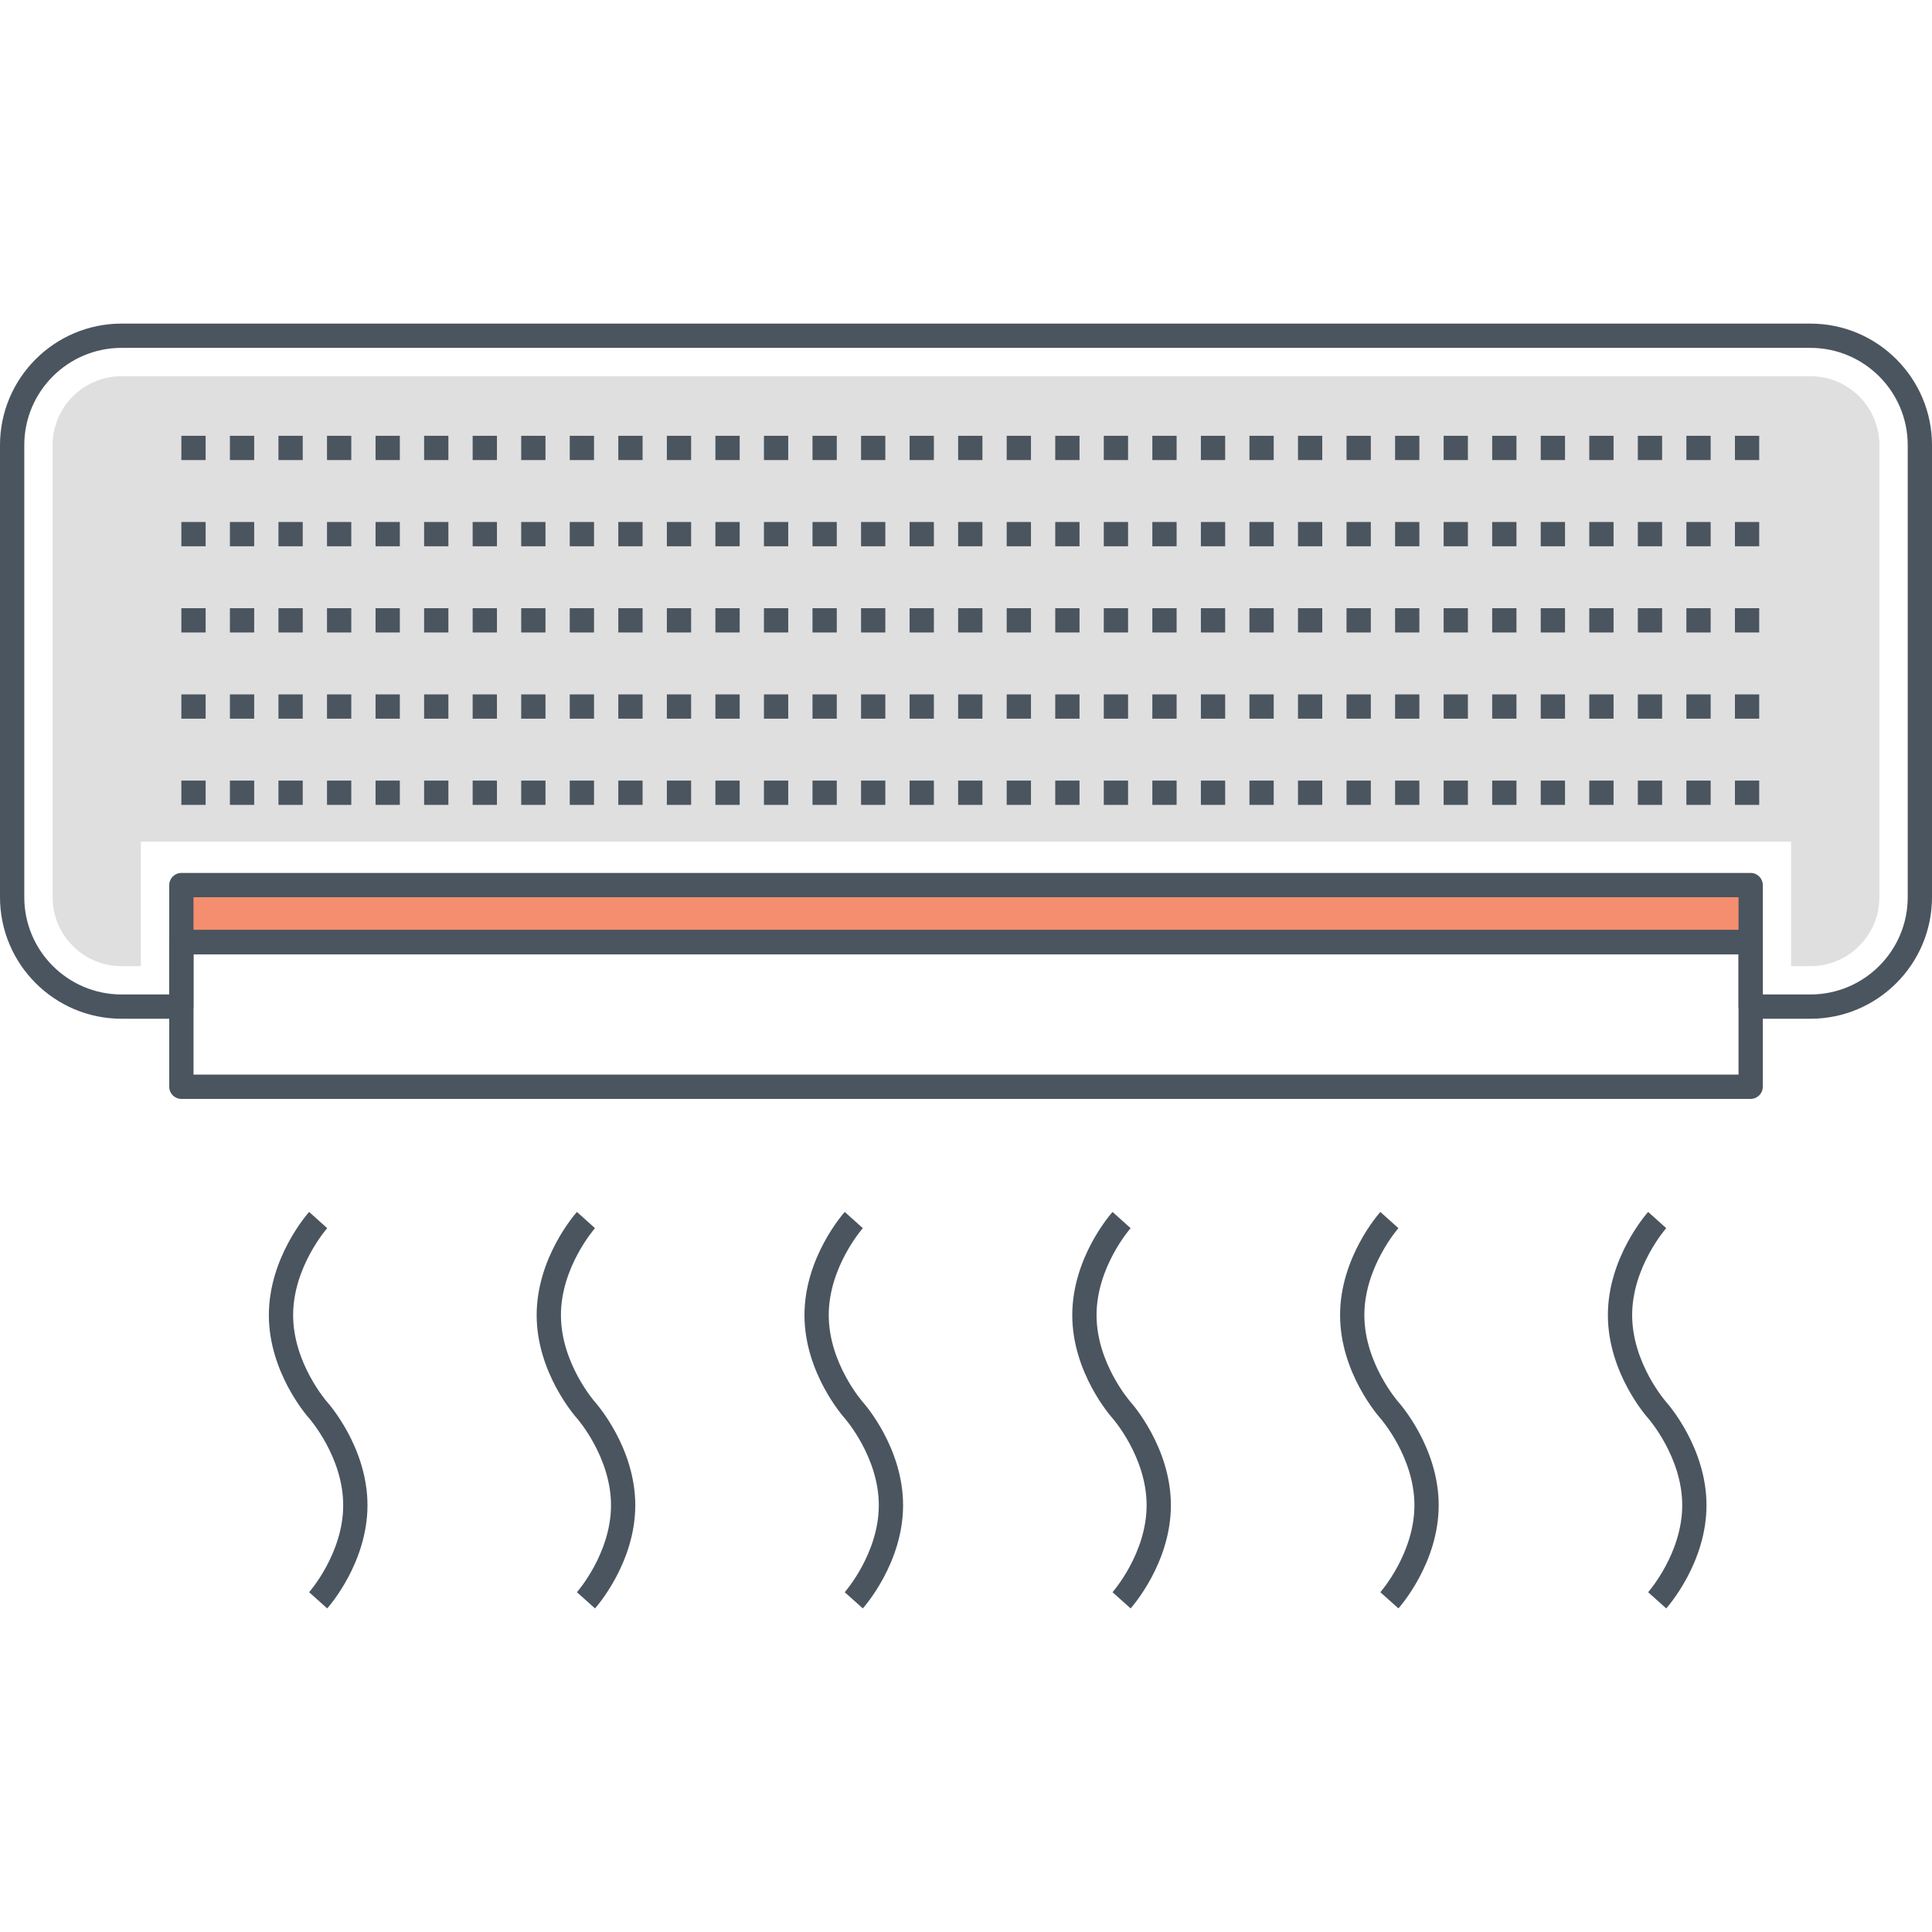 <svg xmlns="http://www.w3.org/2000/svg" xmlns:xlink="http://www.w3.org/1999/xlink" id="Layer_1" x="0px" y="0px" viewBox="0 0 512 512" style="enable-background:new 0 0 512 512;" xml:space="preserve"><style type="text/css">	.st0{fill:#4A555F;}	.st1{fill:#F58E6F;}	.st2{fill:#71CCE0;}	.st3{fill:#FFD452;}	.st4{fill:#DFDFDF;}</style><g>	<g>		<g>			<g>				<path class="st0" d="M479.791,85.758H32.207C14.447,85.758,0,100.206,0,117.965v119.804c0,17.76,14.447,32.208,32.207,32.208     h15.846c1.775,0,3.216-1.439,3.216-3.216v-13.895h409.459v13.895c0,1.777,1.441,3.216,3.217,3.216h15.846     c17.76,0,32.209-14.448,32.209-32.208V117.965C512,100.206,497.551,85.758,479.791,85.758z M505.567,237.768     c0,14.213-11.563,25.775-25.776,25.775h-12.629v-13.895c0-1.777-1.441-3.217-3.216-3.217H48.053     c-1.776,0-3.217,1.439-3.217,3.217v13.895H32.207c-14.213,0-25.774-11.562-25.774-25.775V117.965     c0-14.211,11.561-25.774,25.774-25.774h447.584c14.212,0,25.776,11.562,25.776,25.774V237.768z"></path>			</g>		</g>	</g>	<g>		<g>			<path class="st4" d="M479.792,99.696H32.206c-10.072,0-18.269,8.196-18.269,18.269v119.804c0,10.075,8.196,18.271,18.269,18.271    h5.126v-33.01h437.333v33.01h5.126c10.073,0,18.269-8.196,18.269-18.271V117.965C498.061,107.892,489.865,99.696,479.792,99.696z    "></path>		</g>	</g>	<g>		<g>			<rect x="48.064" y="234.558" class="st1" width="415.88" height="15.094"></rect>		</g>	</g>	<g>		<g>			<g>				<path class="st0" d="M463.943,231.341H48.063c-1.775,0-3.216,1.44-3.216,3.216v15.095c0,1.777,1.441,3.216,3.216,3.216h415.88     c1.776,0,3.217-1.44,3.217-3.216v-15.095C467.16,232.781,465.719,231.341,463.943,231.341z M460.727,246.436H51.28v-8.662     h409.447V246.436z"></path>			</g>		</g>	</g>	<g>		<g>			<g>				<path class="st0" d="M189.589,121.922h6.433v-6.433h-6.433V121.922z M176.723,121.922h6.433v-6.433h-6.433V121.922z      M163.857,121.922h6.433v-6.433h-6.433V121.922z M150.991,121.922h6.433v-6.433h-6.433V121.922z M241.053,121.922h6.433v-6.433     h-6.433V121.922z M228.187,121.922h6.433v-6.433h-6.433V121.922z M215.321,121.922h6.433v-6.433h-6.433V121.922z      M86.661,121.922h6.433v-6.433h-6.433V121.922z M253.918,121.922h6.433v-6.433h-6.433V121.922z M73.795,121.922h6.433v-6.433     h-6.433V121.922z M60.929,121.922h6.433v-6.433h-6.433V121.922z M48.063,121.922h6.433v-6.433h-6.433V121.922z M99.527,121.922     h6.433v-6.433h-6.433V121.922z M138.125,121.922h6.433v-6.433h-6.433V121.922z M125.259,121.922h6.433v-6.433h-6.433V121.922z      M112.393,121.922h6.433v-6.433h-6.433V121.922z M202.455,121.922h6.433v-6.433h-6.433V121.922z M408.31,121.922h6.433v-6.433     h-6.433V121.922z M395.444,121.922h6.433v-6.433h-6.433V121.922z M382.578,121.922h6.433v-6.433h-6.433V121.922z      M421.176,121.922h6.433v-6.433h-6.433V121.922z M459.774,115.49v6.433h6.433v-6.433H459.774z M369.712,121.922h6.433v-6.433     h-6.433V121.922z M446.908,121.922h6.433v-6.433h-6.433V121.922z M266.785,121.922h6.433v-6.433h-6.433V121.922z      M434.042,121.922h6.433v-6.433h-6.433V121.922z M292.517,121.922h6.433v-6.433h-6.433V121.922z M305.382,121.922h6.433v-6.433     h-6.433V121.922z M279.65,121.922h6.433v-6.433h-6.433V121.922z M343.98,121.922h6.433v-6.433h-6.433V121.922z M356.846,121.922     h6.433v-6.433h-6.433V121.922z M331.114,121.922h6.433v-6.433h-6.433V121.922z M318.248,121.922h6.433v-6.433h-6.433V121.922z"></path>			</g>		</g>	</g>	<g>		<g>			<g>				<path class="st0" d="M189.589,144.767h6.433v-6.433h-6.433V144.767z M176.723,144.767h6.433v-6.433h-6.433V144.767z      M150.991,144.767h6.433v-6.433h-6.433V144.767z M163.857,144.767h6.433v-6.433h-6.433V144.767z M241.053,144.767h6.433v-6.433     h-6.433V144.767z M228.187,144.767h6.433v-6.433h-6.433V144.767z M202.455,144.767h6.433v-6.433h-6.433V144.767z      M215.321,144.767h6.433v-6.433h-6.433V144.767z M112.393,144.767h6.433v-6.433h-6.433V144.767z M60.929,144.767h6.433v-6.433     h-6.433V144.767z M73.795,144.767h6.433v-6.433h-6.433V144.767z M138.125,144.767h6.433v-6.433h-6.433V144.767z M48.063,144.767     h6.433v-6.433h-6.433V144.767z M125.259,144.767h6.433v-6.433h-6.433V144.767z M99.527,144.767h6.433v-6.433h-6.433V144.767z      M86.661,144.767h6.433v-6.433h-6.433V144.767z M253.918,144.767h6.433v-6.433h-6.433V144.767z M395.444,144.767h6.433v-6.433     h-6.433V144.767z M266.785,144.767h6.433v-6.433h-6.433V144.767z M382.578,144.767h6.433v-6.433h-6.433V144.767z      M421.176,144.767h6.433v-6.433h-6.433V144.767z M434.042,144.767h6.433v-6.433h-6.433V144.767z M369.712,144.767h6.433v-6.433     h-6.433V144.767z M459.774,138.333v6.433h6.433v-6.433H459.774z M446.908,144.767h6.433v-6.433h-6.433V144.767z M408.31,144.767     h6.433v-6.433h-6.433V144.767z M305.382,144.767h6.433v-6.433h-6.433V144.767z M292.517,144.767h6.433v-6.433h-6.433V144.767z      M279.65,144.767h6.433v-6.433h-6.433V144.767z M343.98,144.767h6.433v-6.433h-6.433V144.767z M356.846,144.767h6.433v-6.433     h-6.433V144.767z M331.114,144.767h6.433v-6.433h-6.433V144.767z M318.248,144.767h6.433v-6.433h-6.433V144.767z"></path>			</g>		</g>	</g>	<g>		<g>			<g>				<path class="st0" d="M189.589,167.611h6.433v-6.433h-6.433V167.611z M150.991,167.611h6.433v-6.433h-6.433V167.611z      M176.723,167.611h6.433v-6.433h-6.433V167.611z M163.857,167.611h6.433v-6.433h-6.433V167.611z M228.187,167.611h6.433v-6.433     h-6.433V167.611z M138.125,167.611h6.433v-6.433h-6.433V167.611z M202.455,167.611h6.433v-6.433h-6.433V167.611z      M215.321,167.611h6.433v-6.433h-6.433V167.611z M60.929,167.611h6.433v-6.433h-6.433V167.611z M241.053,167.611h6.433v-6.433     h-6.433V167.611z M73.795,167.611h6.433v-6.433h-6.433V167.611z M48.063,167.611h6.433v-6.433h-6.433V167.611z M86.661,167.611     h6.433v-6.433h-6.433V167.611z M125.259,167.611h6.433v-6.433h-6.433V167.611z M112.393,167.611h6.433v-6.433h-6.433V167.611z      M99.527,167.611h6.433v-6.433h-6.433V167.611z M434.042,167.611h6.433v-6.433h-6.433V167.611z M395.444,167.611h6.433v-6.433     h-6.433V167.611z M382.578,167.611h6.433v-6.433h-6.433V167.611z M408.31,167.611h6.433v-6.433h-6.433V167.611z      M369.712,167.611h6.433v-6.433h-6.433V167.611z M459.774,161.178v6.433h6.433v-6.433H459.774z M421.176,167.611h6.433v-6.433     h-6.433V167.611z M356.846,167.611h6.433v-6.433h-6.433V167.611z M446.908,167.611h6.433v-6.433h-6.433V167.611z      M343.98,167.611h6.433v-6.433h-6.433V167.611z M279.65,167.611h6.433v-6.433h-6.433V167.611z M292.517,167.611h6.433v-6.433     h-6.433V167.611z M266.785,167.611h6.433v-6.433h-6.433V167.611z M305.382,167.611h6.433v-6.433h-6.433V167.611z      M253.918,167.611h6.433v-6.433h-6.433V167.611z M331.114,167.611h6.433v-6.433h-6.433V167.611z M318.248,167.611h6.433v-6.433     h-6.433V167.611z"></path>			</g>		</g>	</g>	<g>		<g>			<g>				<path class="st0" d="M189.589,190.455h6.433v-6.433h-6.433V190.455z M163.857,190.455h6.433v-6.433h-6.433V190.455z      M176.723,190.455h6.433v-6.433h-6.433V190.455z M202.455,190.455h6.433v-6.433h-6.433V190.455z M215.321,190.455h6.433v-6.433     h-6.433V190.455z M150.991,190.455h6.433v-6.433h-6.433V190.455z M228.187,190.455h6.433v-6.433h-6.433V190.455z      M48.063,190.455h6.433v-6.433h-6.433V190.455z M73.795,190.455h6.433v-6.433h-6.433V190.455z M86.661,190.455h6.433v-6.433     h-6.433V190.455z M60.929,190.455h6.433v-6.433h-6.433V190.455z M241.053,190.455h6.433v-6.433h-6.433V190.455z      M125.259,190.455h6.433v-6.433h-6.433V190.455z M99.527,190.455h6.433v-6.433h-6.433V190.455z M138.125,190.455h6.433v-6.433     h-6.433V190.455z M112.393,190.455h6.433v-6.433h-6.433V190.455z M266.785,190.455h6.433v-6.433h-6.433V190.455z      M408.31,190.455h6.433v-6.433h-6.433V190.455z M253.918,190.455h6.433v-6.433h-6.433V190.455z M369.712,190.455h6.433v-6.433     h-6.433V190.455z M421.176,190.455h6.433v-6.433h-6.433V190.455z M382.578,190.455h6.433v-6.433h-6.433V190.455z      M459.774,184.022v6.433h6.433v-6.433H459.774z M446.908,190.455h6.433v-6.433h-6.433V190.455z M434.042,190.455h6.433v-6.433     h-6.433V190.455z M395.444,190.455h6.433v-6.433h-6.433V190.455z M292.517,190.455h6.433v-6.433h-6.433V190.455z      M305.382,190.455h6.433v-6.433h-6.433V190.455z M279.65,190.455h6.433v-6.433h-6.433V190.455z M343.98,190.455h6.433v-6.433     h-6.433V190.455z M356.846,190.455h6.433v-6.433h-6.433V190.455z M331.114,190.455h6.433v-6.433h-6.433V190.455z      M318.248,190.455h6.433v-6.433h-6.433V190.455z"></path>			</g>		</g>	</g>	<g>		<g>			<g>				<path class="st0" d="M189.589,213.299h6.433v-6.433h-6.433V213.299z M176.723,213.299h6.433v-6.433h-6.433V213.299z      M202.455,213.299h6.433v-6.433h-6.433V213.299z M241.053,213.299h6.433v-6.433h-6.433V213.299z M215.321,213.299h6.433v-6.433     h-6.433V213.299z M253.918,213.299h6.433v-6.433h-6.433V213.299z M228.187,213.299h6.433v-6.433h-6.433V213.299z      M150.991,213.299h6.433v-6.433h-6.433V213.299z M60.929,213.299h6.433v-6.433h-6.433V213.299z M73.795,213.299h6.433v-6.433     h-6.433V213.299z M48.063,213.299h6.433v-6.433h-6.433V213.299z M138.125,213.299h6.433v-6.433h-6.433V213.299z M86.661,213.299     h6.433v-6.433h-6.433V213.299z M125.259,213.299h6.433v-6.433h-6.433V213.299z M112.393,213.299h6.433v-6.433h-6.433V213.299z      M99.527,213.299h6.433v-6.433h-6.433V213.299z M163.857,213.299h6.433v-6.433h-6.433V213.299z M408.31,213.299h6.433v-6.433     h-6.433V213.299z M395.444,213.299h6.433v-6.433h-6.433V213.299z M369.712,213.299h6.433v-6.433h-6.433V213.299z      M421.176,213.299h6.433v-6.433h-6.433V213.299z M382.578,213.299h6.433v-6.433h-6.433V213.299z M459.774,206.866v6.433h6.433     v-6.433H459.774z M446.908,213.299h6.433v-6.433h-6.433V213.299z M266.785,213.299h6.433v-6.433h-6.433V213.299z      M434.042,213.299h6.433v-6.433h-6.433V213.299z M305.382,213.299h6.433v-6.433h-6.433V213.299z M292.517,213.299h6.433v-6.433     h-6.433V213.299z M356.846,213.299h6.433v-6.433h-6.433V213.299z M279.65,213.299h6.433v-6.433h-6.433V213.299z      M318.248,213.299h6.433v-6.433h-6.433V213.299z M343.98,213.299h6.433v-6.433h-6.433V213.299z M331.114,213.299h6.433v-6.433     h-6.433V213.299z"></path>			</g>		</g>	</g>	<g>		<g>			<g>				<path class="st0" d="M463.943,246.436H48.063c-1.775,0-3.216,1.44-3.216,3.217v38.352c0,1.777,1.441,3.217,3.216,3.217h415.88     c1.776,0,3.217-1.44,3.217-3.217v-38.352C467.16,247.875,465.719,246.436,463.943,246.436z M460.727,284.788H51.28v-31.919     h409.447V284.788z"></path>			</g>		</g>	</g>	<g>		<g>			<path class="st0" d="M86.715,371.567c-0.09-0.102-9.032-10.296-9.032-23.049c0-12.753,8.942-22.947,9.028-23.044l-4.787-4.295    c-0.436,0.486-10.673,12.073-10.673,27.339c0,15.267,10.238,26.854,10.669,27.336c0.09,0.102,9.032,10.296,9.032,23.049    c0,12.754-8.942,22.948-9.032,23.049l2.398,2.143l2.394,2.147c0.436-0.486,10.673-12.073,10.673-27.34    C97.385,383.636,87.147,372.048,86.715,371.567z"></path>		</g>	</g>	<g>		<g>			<path class="st0" d="M157.686,371.567c-0.09-0.102-9.032-10.296-9.032-23.049c0-12.753,8.942-22.947,9.028-23.044l-4.787-4.295    c-0.436,0.486-10.674,12.073-10.674,27.339c0,15.267,10.238,26.854,10.669,27.336c0.09,0.102,9.032,10.296,9.032,23.049    c0,12.754-8.942,22.948-9.032,23.049l2.398,2.143l2.394,2.147c0.435-0.486,10.673-12.073,10.673-27.34    C168.354,383.636,158.117,372.048,157.686,371.567z"></path>		</g>	</g>	<g>		<g>			<path class="st0" d="M228.658,371.567c-0.09-0.102-9.032-10.296-9.032-23.049c0-12.753,8.942-22.947,9.028-23.044l-4.788-4.295    c-0.436,0.486-10.673,12.073-10.673,27.339c0,15.267,10.238,26.854,10.669,27.336c0.09,0.102,9.032,10.296,9.032,23.049    c0,12.754-8.941,22.948-9.032,23.049l2.373,2.121l2.418,2.169c0.436-0.486,10.673-12.073,10.673-27.34    C239.327,383.636,229.089,372.048,228.658,371.567z"></path>		</g>	</g>	<g>		<g>			<path class="st0" d="M299.628,371.567c-0.09-0.102-9.032-10.296-9.032-23.049c0-12.753,8.941-22.947,9.027-23.044l-4.787-4.295    c-0.436,0.486-10.673,12.073-10.673,27.339c0,15.267,10.238,26.854,10.669,27.336c0.09,0.102,9.032,10.296,9.032,23.049    c0,12.754-8.942,22.948-9.032,23.049l2.397,2.143l2.394,2.147c0.436-0.486,10.674-12.073,10.674-27.34    C310.297,383.636,300.059,372.048,299.628,371.567z"></path>		</g>	</g>	<g>		<g>			<path class="st0" d="M370.6,371.567c-0.09-0.102-9.032-10.296-9.032-23.049c0-12.753,8.942-22.947,9.027-23.044l-4.787-4.295    c-0.435,0.486-10.673,12.073-10.673,27.339c0,15.267,10.238,26.854,10.669,27.336c0.09,0.102,9.032,10.296,9.032,23.049    c0,12.754-8.942,22.948-9.032,23.049l2.397,2.143l2.394,2.147c0.436-0.486,10.673-12.073,10.673-27.34    C381.269,383.636,371.031,372.048,370.6,371.567z"></path>		</g>	</g>	<g>		<g>			<path class="st0" d="M441.57,371.567c-0.09-0.102-9.032-10.296-9.032-23.049c0-12.753,8.942-22.947,9.028-23.044l-4.787-4.295    c-0.436,0.486-10.673,12.073-10.673,27.339c0,15.267,10.238,26.854,10.669,27.336c0.09,0.102,9.032,10.296,9.032,23.049    c0,12.754-8.941,22.948-9.032,23.049l2.39,2.136l2.401,2.155c0.436-0.486,10.673-12.073,10.673-27.34    C452.239,383.636,442.001,372.048,441.57,371.567z"></path>		</g>	</g></g></svg>